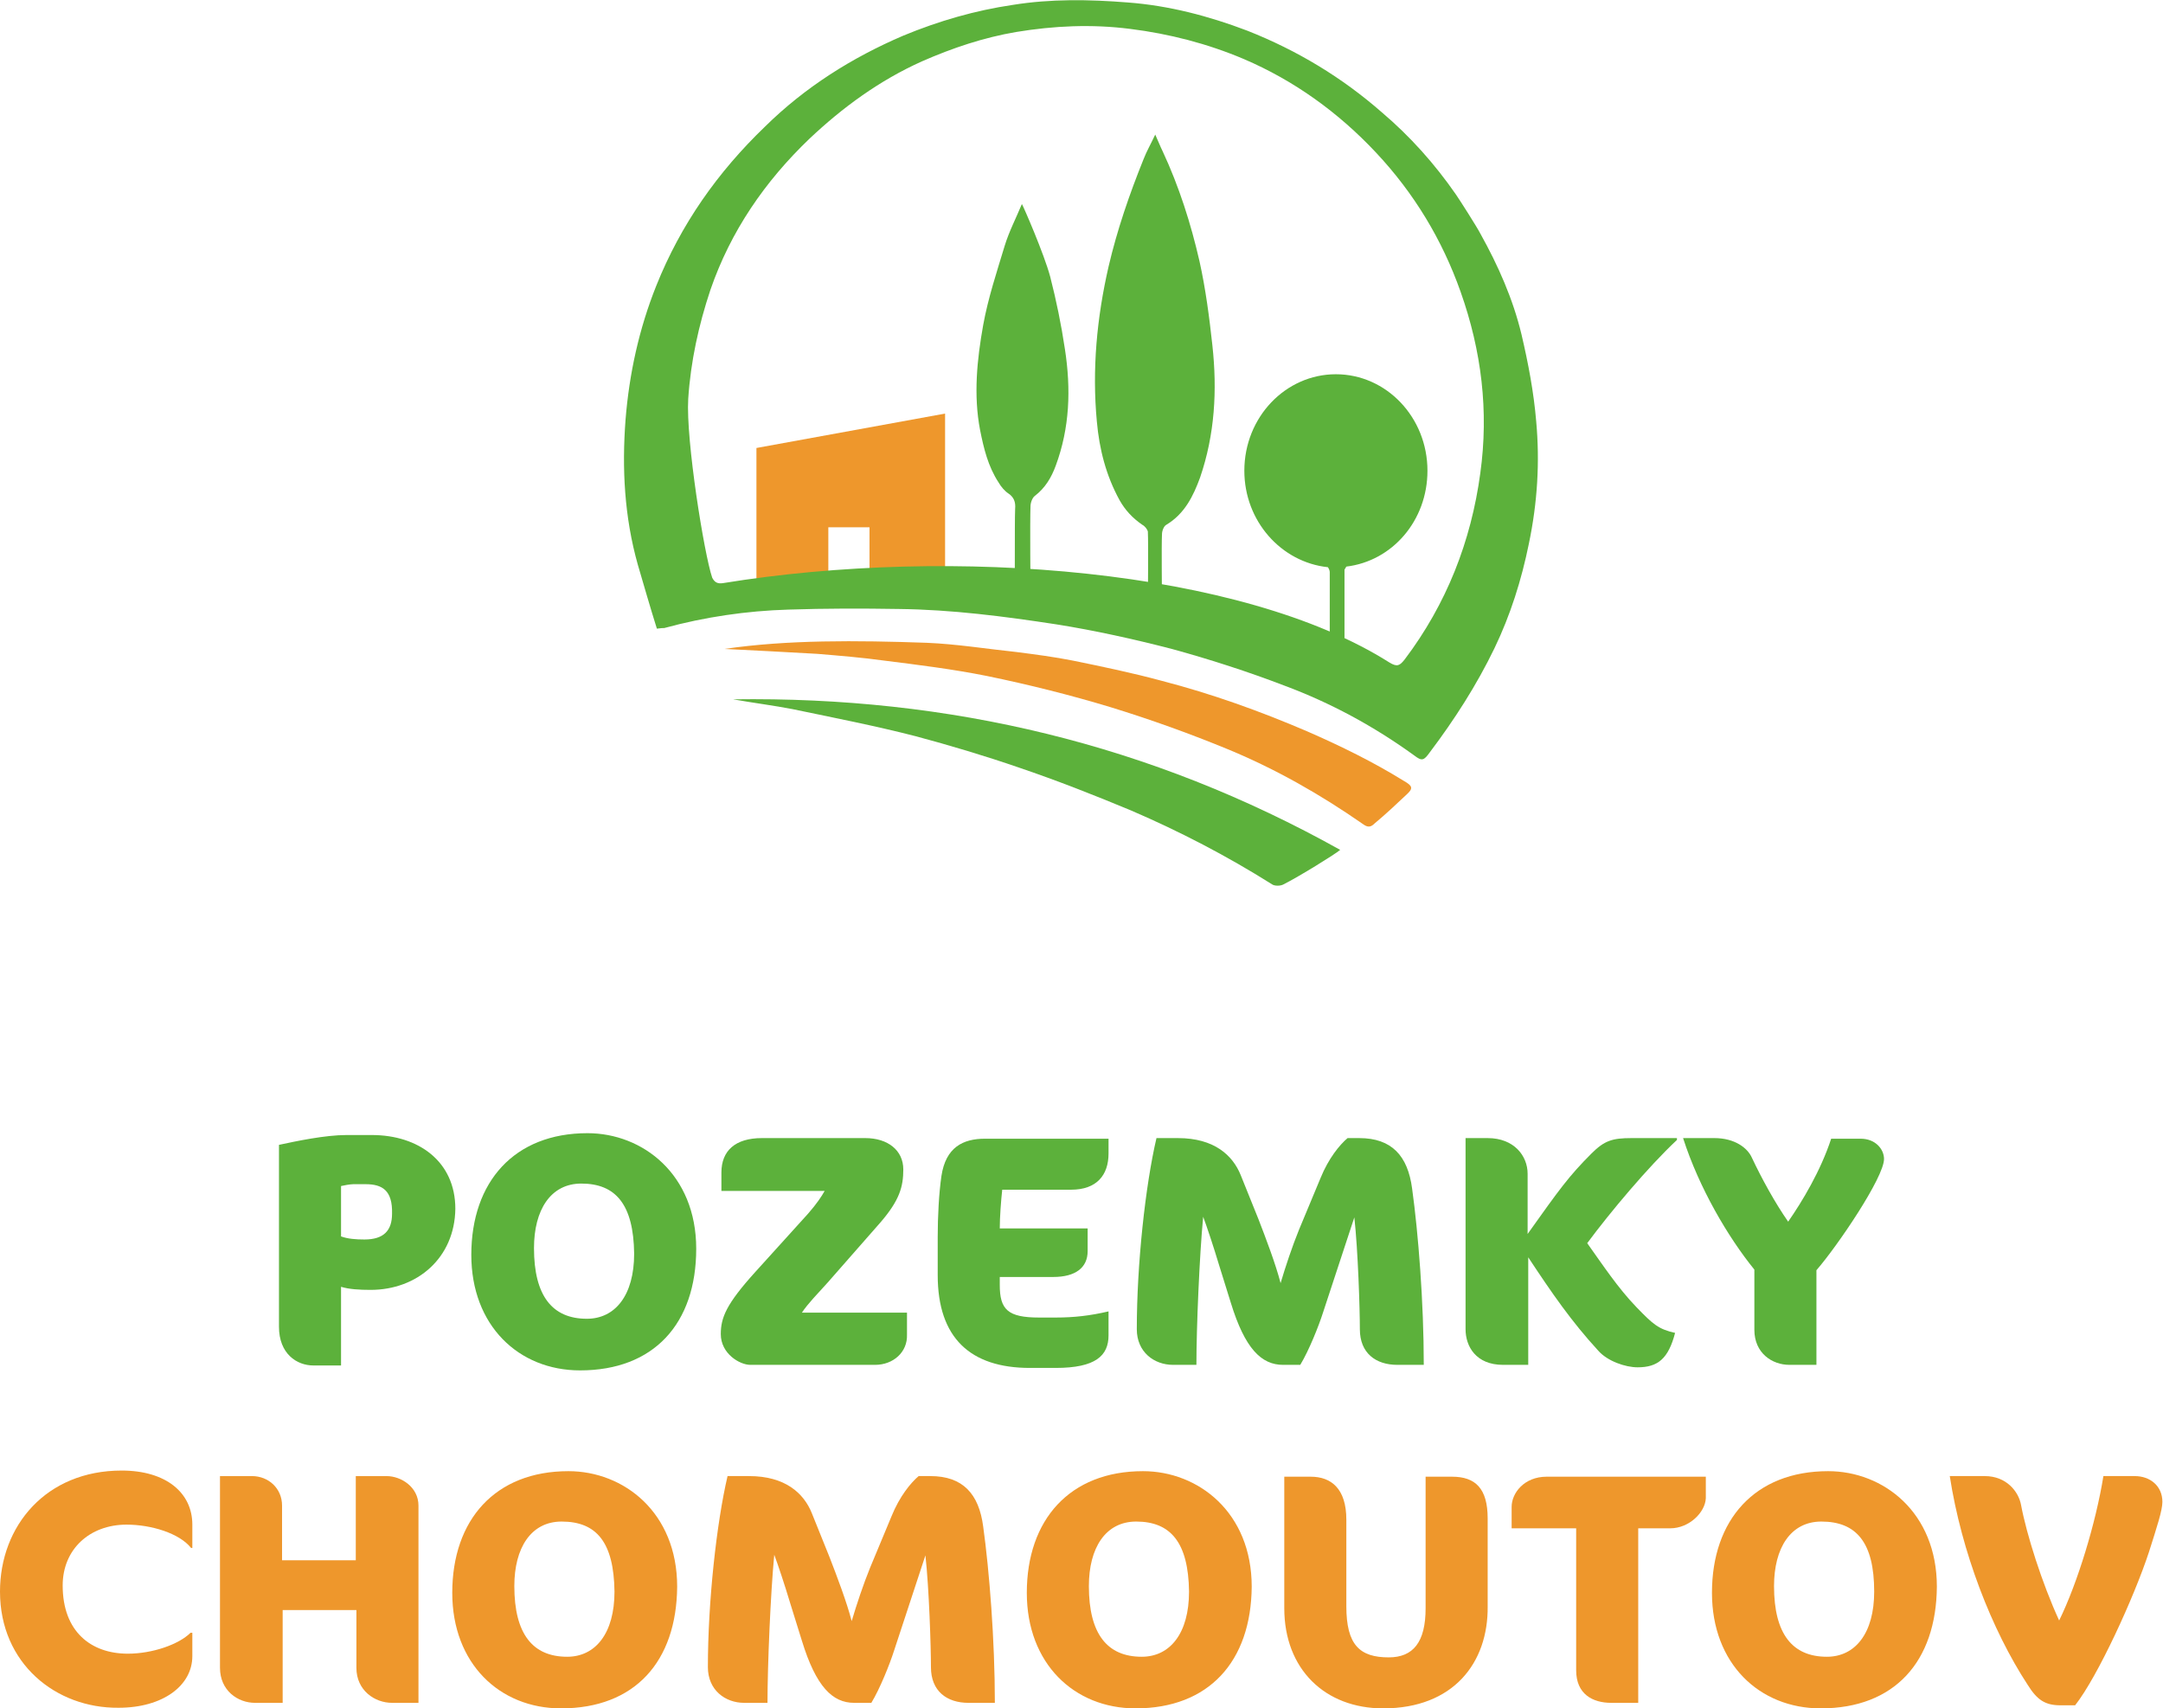 <?xml version="1.0" encoding="utf-8"?>
<!-- Generator: Adobe Illustrator 22.1.0, SVG Export Plug-In . SVG Version: 6.00 Build 0)  -->
<svg version="1.1" id="Izolovaný_režim" xmlns="http://www.w3.org/2000/svg" xmlns:xlink="http://www.w3.org/1999/xlink" x="0px"
	 y="0px" viewBox="0 0 352 278" style="enable-background:new 0 0 352 278;" xml:space="preserve">
<g>
	<g>
		<path style="fill:#5CB13B;" d="M60.3,209.9c-1.8,0-3.5-0.1-4.8-0.5v12.8h-4.5c-2.7,0-5.6-1.9-5.6-6.3v-29.6
			c2.8-0.6,7.5-1.6,11-1.6h4.1c7.6,0,13.6,4.3,13.6,12C74,204.7,67.9,209.9,60.3,209.9z M59.5,192.7h-2c-0.5,0-1.6,0.2-2,0.3v8.2
			c1.1,0.4,2.4,0.5,3.8,0.5c3.2,0,4.5-1.5,4.5-4.2C63.9,193.7,62.2,192.7,59.5,192.7z"/>
		<path style="fill:#5CB13B;" d="M94.4,223c-10,0-17.7-7.3-17.7-18.8c0-11.9,7-19.8,18.9-19.8c9,0,17.7,6.7,17.7,18.8
			C113.3,215.4,106.4,223,94.4,223z M94.6,192.6c-5,0-7.7,4.3-7.7,10.5c0,7.8,3,11.5,8.6,11.5c4.6,0,7.7-3.8,7.7-10.6
			C103.1,196,100.2,192.6,94.6,192.6z"/>
		<path style="fill:#5CB13B;" d="M142.4,222.1h-20.3c-1.7,0-4.8-1.8-4.8-5c0-2.7,0.9-4.9,5.6-10.1l8.6-9.5c1.4-1.6,2.2-2.8,2.7-3.7
			h-16.8v-3c0-3.5,2.2-5.6,6.6-5.6h16.8c3.7,0,6.2,2,6.2,5.1c0,2.8-0.6,5-3.7,8.6l-8.6,9.8c-1.8,2-3.2,3.4-4.2,4.9h17.1v3.6
			C147.7,220,145.4,222.1,142.4,222.1z"/>
		<path style="fill:#5CB13B;" d="M171.8,222.6h-4.2c-9.7,0-15-4.9-15-15.1v-6.2c0-3.4,0.2-7.1,0.6-9.9c0.7-4.7,3.5-6.1,7.1-6.1h20.1
			v2.4c0,3.5-1.9,5.9-6.1,5.9h-11.2c-0.2,1.8-0.4,4.5-0.4,6.3H177v3.7c0,2.7-2,4.2-5.6,4.2h-8.7v1.3c0,4,1.3,5.3,6.4,5.3h2.7
			c3,0,5.6-0.3,8.6-1v3.9C180.4,220.6,178.3,222.6,171.8,222.6z"/>
		<path style="fill:#5CB13B;" d="M227.4,222.1c-3.5,0-6.1-1.9-6.1-5.8c0-3.3-0.3-12.8-0.9-18.2l-5.1,15.5c-0.7,2.2-2.3,6.2-3.7,8.5
			h-2.8c-3.5,0-6.2-2.6-8.5-10.1l-1.9-6.1c-0.9-3-2-6.3-2.6-7.9c-0.6,6.3-1.1,18-1.1,24.1h-3.8c-3.1,0-5.9-2.1-5.9-5.8
			c0-10.6,1.4-23.4,3.2-31.1h3.5c5.9,0,8.9,2.8,10.2,6l2.9,7.2c1.2,3.1,2.8,7.3,3.6,10.4c0.8-2.7,1.9-6,3-8.7l3.5-8.4
			c1.3-3.2,3.1-5.4,4.4-6.5h1.9c5.3,0,7.9,2.9,8.6,8.2c1,7.2,1.9,18.5,1.9,28.7H227.4z"/>
		<path style="fill:#5CB13B;" d="M248.6,191v9.8c5.2-7.3,6.7-9.4,10.4-13.1c2.1-2.1,3.4-2.5,6.5-2.5h7.4v0.3
			c-4.7,4.4-10.9,11.8-14.6,16.8c2.5,3.5,5,7.3,8,10.4c2.7,2.8,3.6,3.6,6.3,4.2c-1.1,4.2-2.8,5.6-6.1,5.6c-2,0-4.9-1-6.4-2.7
			c-4.4-4.8-7.5-9.3-11.4-15.2v17.5h-4.1c-4.4,0-6.1-3-6.1-5.8v-31.1h3.6C246.4,185.2,248.6,188.1,248.6,191z"/>
		<path style="fill:#5CB13B;" d="M295.6,206.7v15.4h-4.4c-2.8,0-5.7-1.9-5.7-5.7v-9.8c-4.3-5.3-9-13.3-11.6-21.4h5.1
			c3.3,0,5.4,1.6,6.1,3.2c1.6,3.4,3.8,7.4,5.9,10.4c2.3-3.3,5.3-8.3,7-13.5h4.8c2.4,0,3.8,1.7,3.8,3.3
			C306.6,191.6,299,202.8,295.6,206.7z"/>
	</g>
	<g>
		<g>
			<path style="fill:#ee972c;" d="M31.1,251.9c-1.9-2.4-6.5-3.8-10.5-3.8c-6,0-10.4,4-10.4,9.9c0,7.5,4.6,11.1,10.6,11.1
				c4,0,8.3-1.5,10.2-3.4h0.3v3.8c0,4.8-4.8,8.4-12,8.4C9.1,278,0,270.7,0,259c0-10.7,7.5-19.7,19.8-19.7c7.2,0,11.5,3.6,11.5,8.8
				v3.8H31.1z"/>
			<path style="fill:#ee972c;" d="M63.8,277.1c-2.8,0-5.8-2-5.8-5.7V262h-12v15.1h-4.5c-2.8,0-5.7-2-5.7-5.7v-31.2h5.2
				c2.7,0,4.9,2,4.9,4.8v8.9h12v-13.7h5c2.4,0,5.2,1.8,5.2,4.8v32.1H63.8z"/>
			<path style="fill:#ee972c;" d="M91.3,278c-10,0-17.7-7.3-17.7-18.8c0-11.9,7-19.8,18.9-19.8c9,0,17.7,6.7,17.7,18.8
				C110.1,270.4,103.3,278,91.3,278z M91.4,247.6c-5,0-7.7,4.3-7.7,10.5c0,7.8,3,11.5,8.6,11.5c4.6,0,7.7-3.8,7.7-10.6
				C99.9,251,97.1,247.6,91.4,247.6z"/>
			<path style="fill:#ee972c;" d="M157.6,277.1c-3.5,0-6.1-1.9-6.1-5.8c0-3.3-0.3-12.8-0.9-18.2l-5.1,15.5c-0.7,2.2-2.3,6.2-3.7,8.5
				H139c-3.5,0-6.2-2.6-8.5-10.1l-1.9-6.1c-0.9-3-2-6.3-2.6-7.9c-0.6,6.3-1.1,18-1.1,24.1h-3.8c-3.1,0-5.9-2.1-5.9-5.8
				c0-10.6,1.4-23.4,3.2-31.1h3.5c5.9,0,8.9,2.8,10.2,6l2.9,7.2c1.2,3.1,2.8,7.3,3.6,10.4c0.8-2.7,1.9-6,3-8.7l3.5-8.4
				c1.3-3.2,3.1-5.4,4.4-6.5h1.9c5.3,0,7.9,2.9,8.6,8.2c1,7.2,1.9,18.5,1.9,28.7H157.6z"/>
			<path style="fill:#ee972c;" d="M184.8,278c-10,0-17.7-7.3-17.7-18.8c0-11.9,7-19.8,18.9-19.8c9,0,17.7,6.7,17.7,18.8
				C203.6,270.4,196.7,278,184.8,278z M184.9,247.6c-5,0-7.7,4.3-7.7,10.5c0,7.8,3,11.5,8.6,11.5c4.6,0,7.7-3.8,7.7-10.6
				C193.4,251,190.5,247.6,184.9,247.6z"/>
			<path style="fill:#ee972c;" d="M225.1,278c-9.5,0-16.1-6.4-16.1-16.3v-21.4h4.3c3.3,0,5.8,1.9,5.8,7v14.1c0,6.3,2.2,8.3,6.9,8.3
				c4,0,6-2.5,6-8v-21.4h4.3c3.8,0,5.8,1.9,5.8,6.8v14.3C242.2,270.6,236.5,278,225.1,278z"/>
			<path style="fill:#ee972c;" d="M271.8,248.7h-5.2v28.4h-4.4c-3,0-5.7-1.4-5.7-5.3v-23.1h-10.5v-3.5c0-2.2,2-4.9,5.7-4.9h25.9v3.5
				C277.5,246.1,274.9,248.7,271.8,248.7z"/>
			<path style="fill:#ee972c;" d="M296.3,278c-10,0-17.7-7.3-17.7-18.8c0-11.9,7-19.8,18.9-19.8c9,0,17.7,6.7,17.7,18.8
				C315.1,270.4,308.3,278,296.3,278z M296.4,247.6c-5,0-7.7,4.3-7.7,10.5c0,7.8,3,11.5,8.6,11.5c4.6,0,7.7-3.8,7.7-10.6
				C305,251,302.1,247.6,296.4,247.6z"/>
			<path style="fill:#ee972c;" d="M337.7,277.5h-2.4c-2.5,0-3.8-0.9-5.3-3.3c-5.9-9-10.8-21.7-12.7-34h5.7c3.5,0,5.5,2.5,5.9,4.7
				c0.9,4.8,3.4,12.7,6.2,18.8c3-6.1,6-16,7.2-23.5h5.1c2.5,0,4.5,1.6,4.5,4.2c0,1.4-0.9,4.1-2.2,8.2
				C347.3,259.9,341.4,272.8,337.7,277.5z"/>
		</g>
	</g>
	<g>
		<polygon style="fill:#ee972c;" points="123.1,72.9 123.1,94.5 134.8,94.5 134.8,85.8 141.5,85.8 141.5,94.5 153.8,94.5 
			153.8,67.3 		"/>
		<path style="fill:#5CB13B;" d="M167.7,82.4c0-0.6,0.3-1.4,0.7-1.7c1.7-1.3,2.7-3,3.4-4.9c2.3-6.2,2.5-12.5,1.5-19
			c-0.6-4-1.4-7.9-2.4-11.8c-1-3.7-4.3-11.3-4.6-11.8c-1,2.4-2.1,4.5-2.8,6.8c-1.3,4.3-2.7,8.5-3.5,12.9c-1,5.6-1.6,11.4-0.5,17.1
			c0.6,3,1.3,5.9,3,8.5c0.4,0.7,1,1.4,1.6,1.8c0.9,0.6,1.2,1.4,1.1,2.5c-0.1,2.4,0,13.1-0.1,13.3c0.9,0,1.8,0,2.6,0
			C167.7,96,167.6,85,167.7,82.4z"/>
		<path style="fill:#5CB13B;" d="M189.1,86.9c0-0.5,0.3-1.3,0.7-1.5c3-1.8,4.4-4.7,5.5-7.7c2.4-7,2.8-14.2,2-21.5
			c-0.5-4.6-1.1-9.2-2.1-13.7c-1.4-6.1-3.3-12.1-6-17.9c-0.4-0.8-0.7-1.6-1.2-2.7c-0.7,1.5-1.4,2.7-1.9,4
			c-2.3,5.7-4.3,11.5-5.7,17.5c-1.9,8.3-2.7,16.7-1.9,25.2c0.4,4.5,1.5,8.8,3.7,12.8c0.9,1.6,2.1,2.9,3.7,4c0.4,0.2,0.8,0.7,0.9,1.1
			c0.1,2.3,0,9.9,0,12.3c0.8,0.1,1.5,0,2.3-0.1C189.1,96.5,189,89,189.1,86.9z"/>
		<path style="fill:#5CB13B;" d="M250,68.6c-0.4-4.8-1.3-9.5-2.4-14.2c-1.4-5.8-3.8-11.2-6.7-16.4c-0.5-1-3.5-5.7-4-6.4
			c-3.4-4.9-7.4-9.4-12-13.3c-6.5-5.7-13.8-10.1-21.9-13.3c-6.3-2.4-12.8-4.1-19.5-4.6c-6.3-0.5-12.5-0.6-18.7,0.4
			c-6.1,0.9-12,2.6-17.8,5c-8.4,3.6-16,8.4-22.5,14.8c-7.7,7.4-13.7,15.9-17.7,25.9c-2.8,7-4.4,14.3-5,21.8
			c-0.6,7.9-0.2,15.8,2,23.6c1,3.4,2,6.9,3.1,10.4c0.7-0.1,1-0.1,1.2-0.1c6.6-1.8,13.4-2.8,20.2-3c6-0.2,12-0.2,18-0.1
			c8.6,0.1,17.1,1.2,25.6,2.5c6.3,1,12.6,2.4,18.8,4c6.2,1.7,12.4,3.7,18.4,6c7.5,2.8,14.5,6.6,21,11.3c1.3,1,1.6,0.9,2.6-0.5
			c4-5.3,7.6-10.9,10.5-16.9c2.6-5.4,4.4-11.1,5.6-17C250.2,81.8,250.6,75.2,250,68.6z M240.9,77c-1.5,11.1-5.5,21.3-12.3,30.3
			c-0.8,1-1.2,1.3-2.5,0.5c-24-15.2-71-19-108.5-12.9c-0.8,0.1-1.3-0.1-1.7-0.9c-1.3-3.8-4.3-22.4-3.9-29.1c0.4-6.1,1.7-12,3.6-17.7
			c3.3-9.6,8.9-17.7,16.1-24.6c5.4-5.1,11.4-9.5,18.3-12.6c5-2.2,10.1-3.9,15.4-4.8c6.1-1,12.2-1.3,18.5-0.5
			c6.4,0.8,12.6,2.4,18.5,4.9c8.2,3.5,15.4,8.7,21.5,15.2c6.2,6.6,10.8,14.2,13.8,22.7C241.1,57.1,242.3,66.9,240.9,77z"/>
		<path style="fill:#ee972c;" d="M117.9,105.6c10.2-1.5,21.5-1.4,32.9-1c4.9,0.2,9.8,1,14.6,1.5c3.1,0.4,6.2,0.8,9.2,1.4
			c4.9,1,9.7,2,14.5,3.3c8.1,2.1,15.9,4.9,23.6,8.2c5.5,2.4,10.8,5,15.8,8.1c1.4,0.8,1.5,1.2,0.4,2.2c-1.7,1.6-3.4,3.2-5.2,4.7
			c-0.6,0.6-1.1,0.7-1.9,0.1c-6.9-4.8-14.1-8.9-21.8-12.1c-6.3-2.6-12.7-4.9-19.2-6.9c-6.6-2-13.4-3.7-20.2-5.1
			c-5.5-1.1-11.1-1.8-16.7-2.5c-3.6-0.5-7.3-0.8-10.9-1.1C127.6,106.1,122.2,105.8,117.9,105.6z"/>
		<path style="fill:#5CB13B;" d="M119.3,113.8c35.2-0.5,68,7.3,98.8,24.5c-0.8,0.7-6.8,4.4-9.2,5.6c-0.5,0.3-1.5,0.3-1.9,0
			c-7.3-4.6-15-8.6-22.9-12c-6-2.5-12.1-4.9-18.3-7c-5.5-1.9-11.2-3.6-16.8-5.1c-6.6-1.7-13.3-3-20-4.4
			C125.9,114.8,122.7,114.4,119.3,113.8z"/>
		<path style="fill:#5CB13B;" d="M232.3,76.6c0-8.7-6.7-15.7-14.9-15.7c-8.2,0-14.9,7-14.9,15.7c0,8.2,6,14.9,13.6,15.7
			c0.2,0.3,0.3,0.6,0.3,0.8v12.9h2.4V92.7c0.1-0.2,0.2-0.3,0.3-0.5C226.6,91.3,232.3,84.7,232.3,76.6z"/>
	</g>
</g>
</svg>
